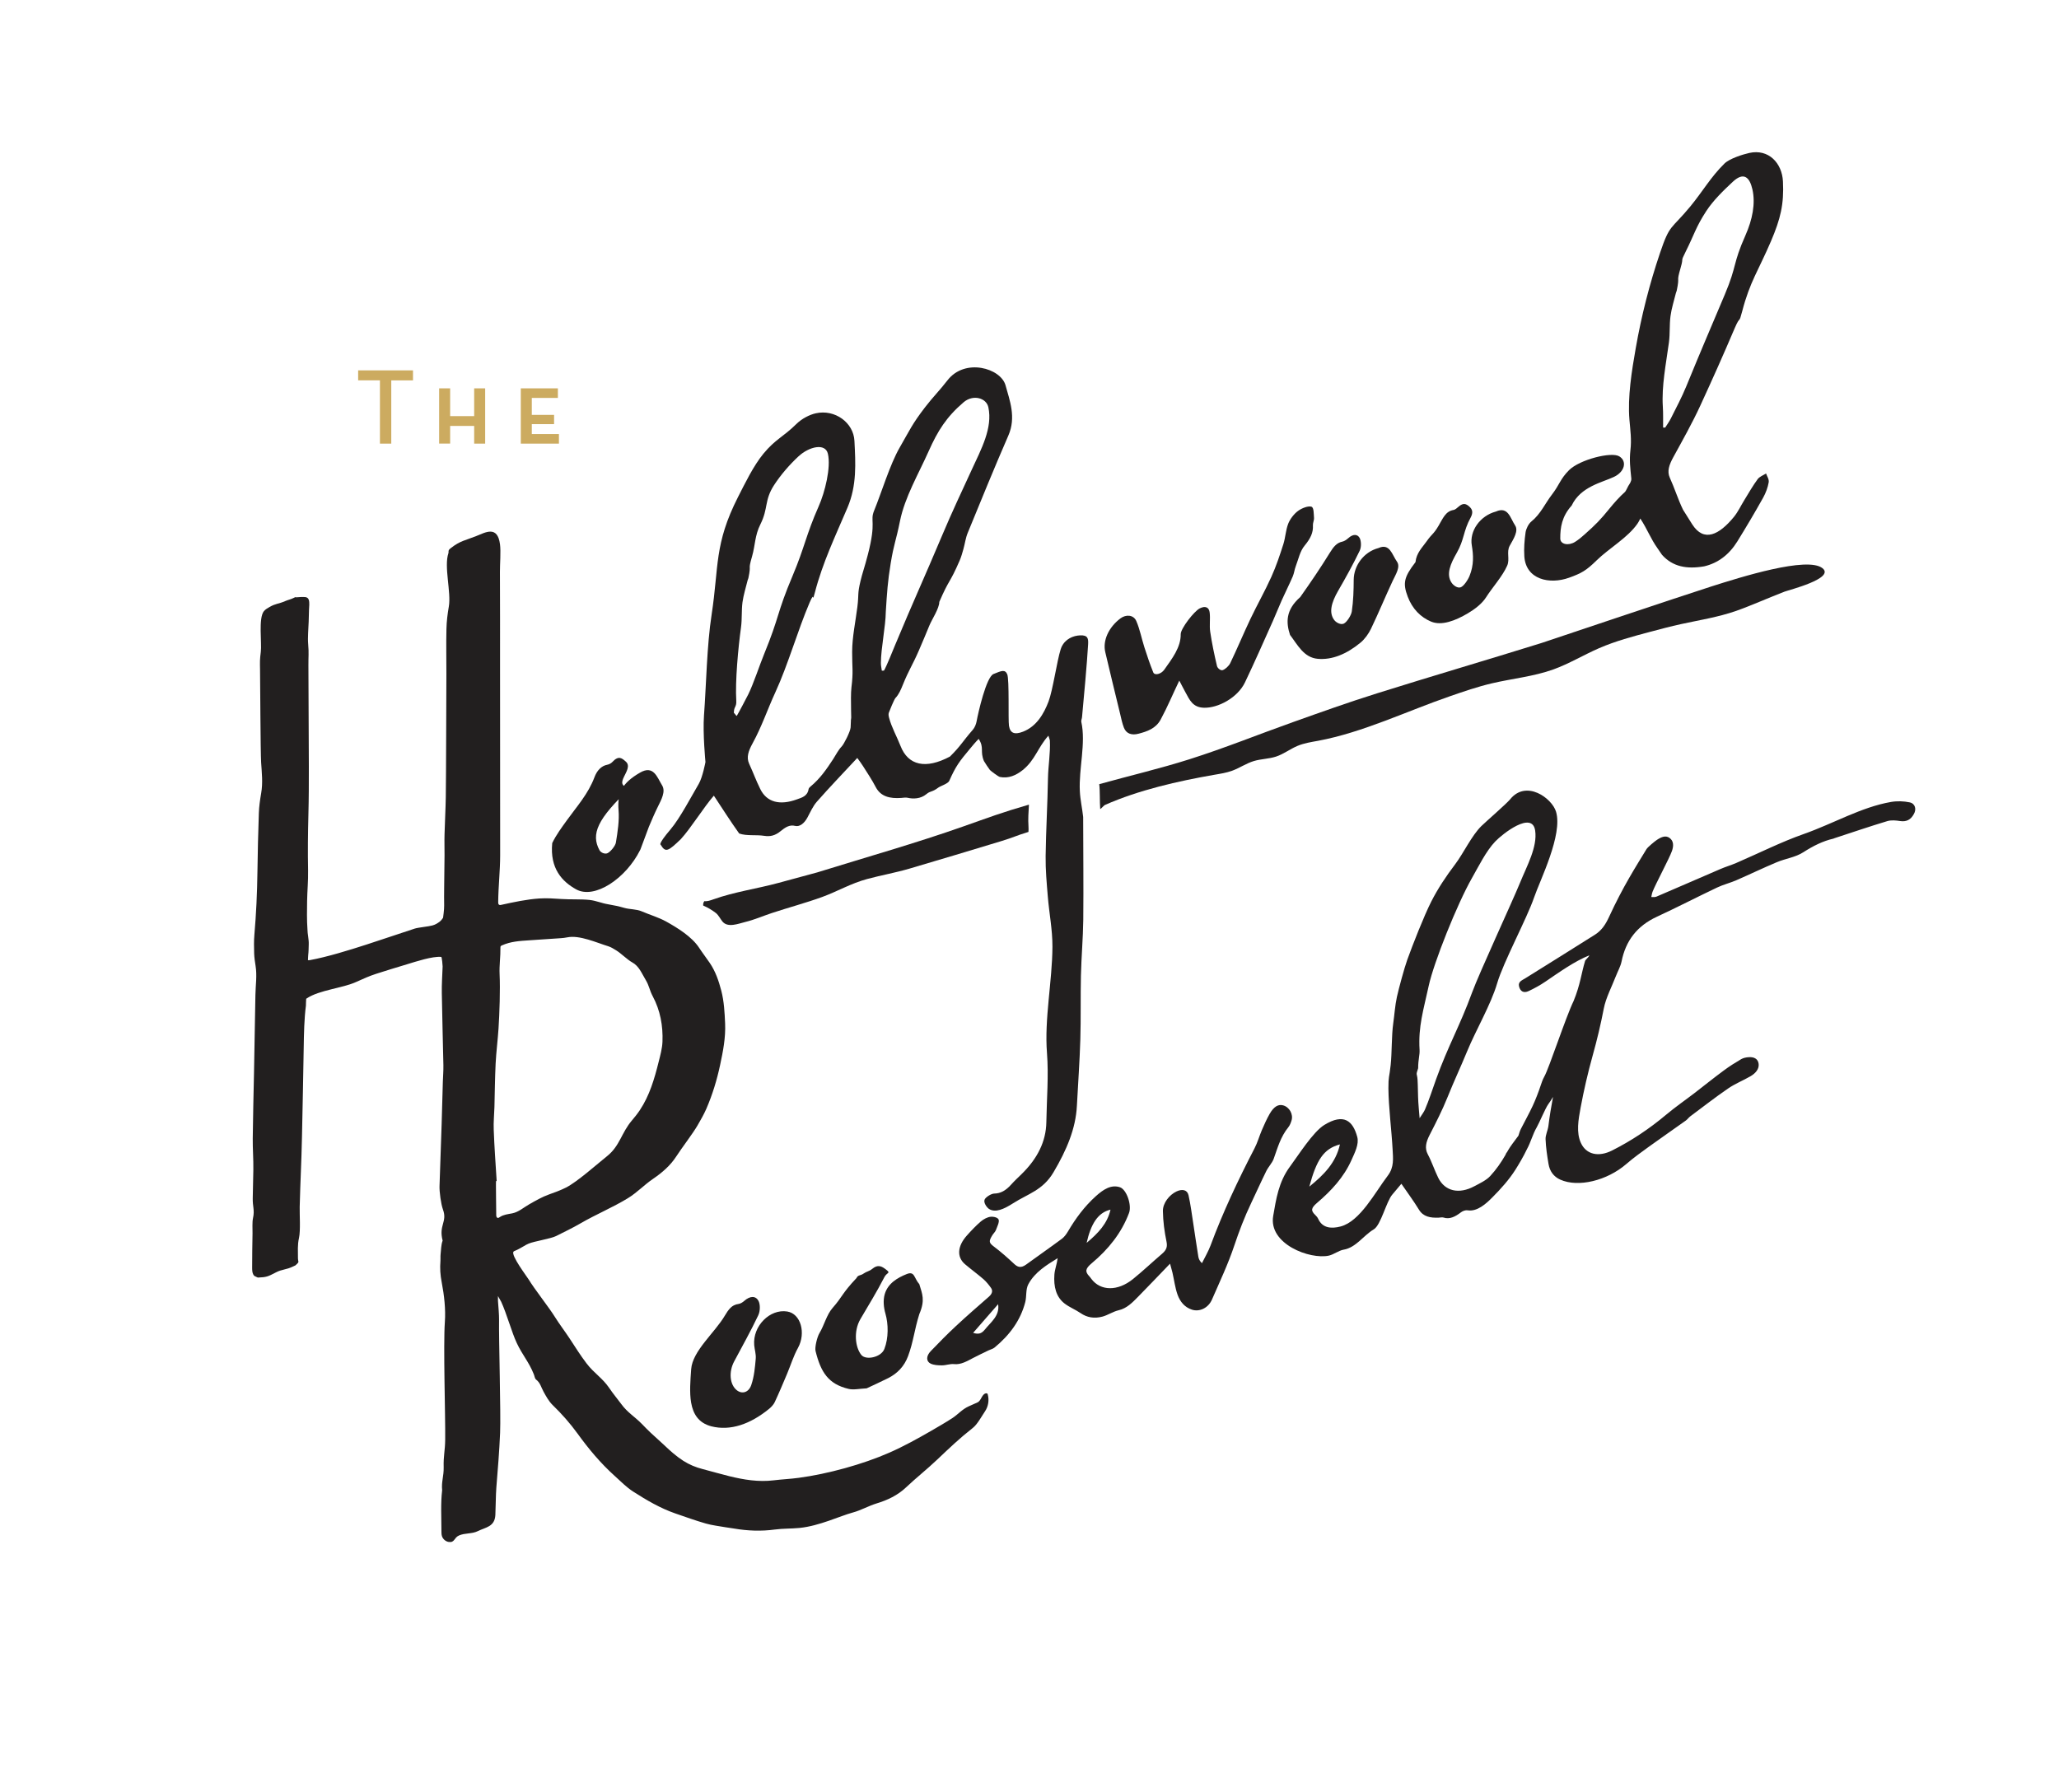 <?xml version="1.0" encoding="utf-8"?>
<!-- Generator: Adobe Illustrator 26.0.3, SVG Export Plug-In . SVG Version: 6.00 Build 0)  -->
<svg version="1.1" id="Layer_1" xmlns="http://www.w3.org/2000/svg" xmlns:xlink="http://www.w3.org/1999/xlink" x="0px" y="0px"
	 viewBox="0 0 378 329" style="enable-background:new 0 0 378 329;" xml:space="preserve">
<style type="text/css">
	.st0{fill:#CCAB60;}
	.st1{fill:#221F1F;}
</style>
<g>
	<path class="st0" d="M69.75,69.83h-4V68h10.07v1.84h-3.99v11.61h-2.08V69.83z"/>
	<path class="st0" d="M80.62,71.3h2.02v5.1h4.41v-5.1h2.02v10.15h-2.02V78.2h-4.41v3.24h-2.02V71.3z"/>
	<path class="st0" d="M95.62,71.3h6.8v1.76h-4.79v3.11h4.09v1.7h-4.09v1.82h4.98v1.76h-7V71.3z"/>
</g>
<g>
	<g>
		<path class="st1" d="M334.59,104.33c-2.77-2.24-15.06,1.64-20.37,3.33c-5.31,1.69-31.21,10.39-31.21,10.39
			c-10.01,3.12-20.23,6.11-30.22,9.25c-5.3,1.66-10.36,3.48-15.42,5.28c-6.39,2.27-12.41,4.73-19.07,6.84
			c-5.37,1.7-10.9,3-16.5,4.55c0.16,1.18,0.07,3.15,0.18,4.58c0.19-0.08,0.68-0.68,0.87-0.76c6.23-2.75,13.38-4.37,20.08-5.54
			c1.11-0.19,2.23-0.36,3.29-0.75c1.36-0.5,2.58-1.35,3.96-1.77c1.33-0.4,2.76-0.39,4.08-0.82c1.4-0.46,2.59-1.4,3.95-1.97
			c1.2-0.5,2.5-0.7,3.77-0.93c8.23-1.53,16.34-5.47,24.24-8.19c2.52-0.87,5.04-1.74,7.63-2.35c3.77-0.89,7.67-1.25,11.32-2.56
			c2.91-1.05,5.58-2.68,8.41-3.91c3-1.3,6.18-2.15,9.34-2.99c1.89-0.5,3.79-1.01,5.71-1.43c3.39-0.74,6.81-1.27,10.1-2.42
			c2.73-0.96,6.19-2.51,8.9-3.54C328.34,108.34,336.91,106.2,334.59,104.33z"/>
		<path class="st1" d="M188.81,151.65c-0.09-1.23,0.01-2.63,0.09-3.92c-5.06,1.46-7.35,2.35-12.1,4.02c-8.49,3-17.8,5.64-26.76,8.42
			c-2.37,0.64-4.75,1.29-7.12,1.93c-3.98,1.08-8.04,1.63-11.95,3.02c-0.54,0.19-1.1,0.4-1.66,0.33c-0.18,0.23-0.25,0.53-0.21,0.81
			c0.84,0.36,1.63,0.83,2.35,1.39c0.5,0.42,0.77,1.04,1.18,1.54c0.98,1.2,2.92,0.4,4.21,0.08c1.66-0.4,3.22-1.09,4.84-1.63
			c3.05-1.01,6.32-1.88,9.28-2.96c2.79-1.02,5.26-2.49,8.23-3.29c2.58-0.7,5.24-1.16,7.81-1.92c5.6-1.66,11.2-3.32,16.79-5.03
			c2.55-0.78,2.45-0.91,5.02-1.7C188.83,152.41,188.84,152.04,188.81,151.65z"/>
	</g>
</g>
<path class="st1" d="M123.12,152.25c1.69-1.99,3.86-6.12,5.16-8.33c0.72-1.24,1.23-4.01,1.23-4.01s-0.51-5.24-0.27-8.54
	c0.43-5.76,0.51-12.74,1.41-18.59c1.34-8.75,0.44-12.86,4.83-21.51c1.25-2.45,2.84-5.75,4.67-7.97c2.25-2.72,3.56-3,6.08-5.48
	c0.94-0.93,2.38-1.69,3.54-1.94c3.5-0.78,6.92,1.71,7.09,5.05c0.21,4.15,0.46,8.2-1.28,12.28c-2.26,5.29-4.57,10.14-5.97,15.53
	c-0.64,2.46,0.09-0.6-0.97,1.87c-2.19,5.11-3.96,11.42-6.3,16.5c-1.46,3.16-2.48,6.28-4.19,9.39c-0.75,1.37-1.16,2.54-0.62,3.72
	c0.87,1.9,1.13,2.77,2.04,4.64c1.2,2.45,3.61,3.05,6.74,1.9c0.92-0.33,1.93-0.58,2.14-1.9c0.02-0.15,0.23-0.36,0.39-0.49
	c1.69-1.39,2.93-3.18,4.11-4.99c0.5-0.77,0.94-1.68,1.58-2.34c0.41-0.42,1.58-2.73,1.63-3.48c0.12-1.97,0-2.36,0.06-1.75
	c0.17,1.86-0.14-3.73,0.09-5.59c0.37-3.01,0.12-3.52,0.13-6.54c0-2.67,0.63-5.59,0.96-8.25c0.3-2.44-0.02-2.26,0.57-4.74
	c0.35-1.49,0.69-2.3,1.36-4.88c1.61-6.23,0.33-6.07,1.15-8.07c1.31-3.19,2.91-8.49,4.67-11.54c1.92-3.33,2.27-4.29,4.67-7.42
	c1.45-1.89,2.66-3.06,4.12-4.95c3.21-4.16,9.8-2.23,10.66,0.92c0.75,2.74,1.99,5.85,0.52,9.21c-2.59,5.94-5.01,11.91-7.46,17.87
	c-0.4,0.97-0.51,1.98-0.79,2.97c-0.2,0.7-0.39,1.41-0.69,2.11c-1.9,4.39-1.84,3.21-3.74,7.6c0,1.19-1.34,3.18-1.81,4.31
	c-0.64,1.54-1.27,3.08-1.94,4.61c-1.19,2.74-1.82,3.52-2.94,6.29c-0.35,0.87-0.72,1.77-1.37,2.45c-0.22,0.23-1.1,2.37-1.2,2.67
	c-0.11,0.3-0.04,0.63,0.04,0.94c0.46,1.76,1.43,3.45,2.1,5.17c1.39,3.58,4.61,4.34,9.08,1.95c2-1.97,2.33-2.79,4.18-4.9
	c0.37-0.42,0.62-1.06,0.71-1.57c0.27-1.49,1.77-8.15,3.1-8.68c1.45-0.59,2.11-0.9,2.52,0.04c0.41,0.95,0.15,8.38,0.32,9.46
	c0.22,1.37,1.03,1.69,2.59,1.08c2.46-0.96,3.81-3.25,4.68-5.55c0.78-2.06,1.55-7.46,2.21-9.53c0.04-0.14,0.09-0.29,0.15-0.42
	c0.69-1.54,2.18-2.13,3.43-2.18c1.42-0.06,1.53,0.56,1.47,1.65c-0.19,3.33-0.8,10.03-1.12,13.39c-0.03,0.28-0.18,0.6-0.13,0.83
	c0.87,3.96-0.48,8.58-0.27,12.73c0.08,1.62,0.44,3.15,0.61,4.74c0.01,6.28,0.08,12.55,0.02,18.86c-0.04,3.39-0.35,6.86-0.43,10.26
	c-0.09,3.93,0.01,7.8-0.11,11.74c-0.12,4.04-0.42,8.12-0.63,12.18c-0.21,4.15-1.86,8.1-4.32,12.24c-1.95,3.27-4.65,3.9-7.41,5.66
	c-1.66,1.06-3.26,1.8-4.43,1.01c-0.37-0.25-1.04-1.14-0.77-1.72c0.21-0.45,1.22-1.07,1.73-1.08c1.23-0.02,2.16-0.58,3.1-1.62
	c0.61-0.68,1.28-1.31,1.93-1.94c2.95-2.87,4.5-6.04,4.56-9.51c0.07-4.25,0.44-8.61,0.12-12.7c-0.5-6.33,0.97-13.13,1-19.56
	c0.01-3.16-0.6-6.13-0.85-9.21c-0.2-2.44-0.43-4.88-0.4-7.4c0.06-4.74,0.35-9.54,0.43-14.29c0.04-2.3,0.46-4.64,0.35-6.9
	c-0.01-0.21-0.1-0.38-0.27-0.94c-1.94,2.16-2.44,4.48-4.7,6.3c-1.25,1-2.64,1.6-4.21,1.28c-0.29-0.06-1.63-1.07-1.83-1.28
	c-0.12-0.13-1.03-1.49-1.1-1.65c-0.76-1.85,0.1-2.4-0.96-4.06c-0.58,0.58-1.11,1.22-1.64,1.86c-1.91,2.29-2.55,3.11-3.77,5.86
	c-0.23,0.51-1.61,0.93-1.98,1.21c-1.26,0.94-1.4,0.54-2.22,1.22c-1.05,0.87-2.42,0.9-3.44,0.66c-0.35-0.08-0.78,0-1.18,0.03
	c-2.08,0.15-3.76-0.25-4.67-1.99c-0.7-1.35-1.54-2.59-2.34-3.86c-0.33-0.52-0.7-1.01-1.05-1.49c-2.55,2.74-5.04,5.33-7.41,8.02
	c-0.75,0.85-1.22,1.96-1.77,2.97c-0.56,1.01-1.38,1.7-2.25,1.48c-0.98-0.26-1.81,0.28-2.61,0.94c-1.06,0.88-1.98,1.05-3.03,0.89
	c-1.49-0.24-3.22,0.06-4.61-0.43c-1.59-2.23-3.06-4.54-4.65-6.95c-1.82,2.08-4.24,6-6.06,7.98c-2.32,2.23-2.81,2.54-3.7,1.03
	C121.28,155.08,120.72,155.07,123.12,152.25z M161.89,123.14c0.13-0.01,0.27-0.01,0.4-0.02c0.51-0.9,1.6-3.63,1.98-4.55
	c3.58-8.59,5.15-11.87,8.77-20.45c1.66-3.95,3.51-7.87,5.32-11.8c1.79-3.88,3.9-7.74,3.09-11.54c-0.37-1.73-2.8-2.41-4.54-0.93
	c-3.18,2.72-4.77,5.29-6.4,8.94c-1.9,4.27-4.4,8.48-5.29,12.89c-0.73,3.63-1.11,4.13-1.7,7.73c-0.55,3.32-0.68,5.41-0.9,8.91
	c-0.03,2.7-0.89,6.69-0.9,9.39C161.71,122.2,161.83,122.66,161.89,123.14z M134.73,130.91c0.12,0,0.4,0.53,0.53,0.53
	c0.33-0.53,1.84-3.41,2.11-3.95c0.93-1.86,2.12-5.49,2.9-7.37c2.91-7.1,2.27-7.39,5.27-14.48c2.18-5.16,2.46-7.5,4.74-12.64
	c1.19-2.67,2.29-7.2,1.71-9.69c-0.47-2.03-3.46-1.32-5.4,0.48c-1.68,1.56-3.26,3.4-4.48,5.27c-1.83,2.82-1.03,4.25-2.51,7.2
	c-1.04,2.07-0.93,3.79-1.53,5.89c-0.82,2.83-0.09,1.18-0.68,4c-0.03,0.13-0.11,0.27-0.14,0.4c-0.33,1.34-0.76,2.71-0.94,4.02
	c-0.2,1.55-0.06,3.04-0.27,4.6c-0.52,3.77-1.09,9.91-0.87,13.51C135.23,129.87,134.71,129.7,134.73,130.91z"/>
<path class="st1" d="M216.5,124.96c-1.15,2.38-2.15,4.8-3.42,7.15c-0.9,1.67-2.52,2.19-4.02,2.59c-1.32,0.36-2.31-0.01-2.73-1.1
	c-0.33-0.83-0.5-1.76-0.72-2.65c-0.91-3.74-1.82-7.47-2.7-11.22c-0.5-2.12,0.62-4.56,2.78-6.19c1.01-0.76,2.41-0.69,2.92,0.49
	c0.65,1.5,0.97,3.22,1.48,4.81c0.5,1.56,1.02,3.11,1.63,4.61c0.25,0.62,1.44,0.32,2.01-0.48c1.47-2.08,3.06-4.12,3.03-6.54
	c-0.01-1.03,2.47-4.22,3.49-4.73c1.12-0.56,1.73-0.13,1.83,0.79c0.13,1.12-0.07,2.37,0.09,3.47c0.32,2.15,0.76,4.25,1.25,6.32
	c0.1,0.41,0.67,0.87,1.03,0.76c0.48-0.15,1.16-0.78,1.4-1.28c1.29-2.69,2.42-5.41,3.7-8.11c1.23-2.59,2.68-5.14,3.85-7.74
	c0.89-1.97,1.56-3.99,2.2-5.99c0.4-1.26,0.42-2.54,0.9-3.78c0.32-0.82,1.05-1.79,1.79-2.33c0.72-0.53,1.88-0.97,2.47-0.78
	c0.46,0.15,0.41,1.3,0.47,2.04c0.04,0.42-0.23,0.96-0.2,1.38c0.08,1.33-0.44,2.41-1.52,3.72c-0.86,1.03-1.14,2.51-1.63,3.79
	c-0.24,0.62-0.29,1.26-0.55,1.87c-0.64,1.48-1.38,2.95-2.04,4.42c-0.56,1.25-1.05,2.52-1.61,3.77c-1.69,3.76-3.34,7.54-5.13,11.28
	c-1.34,2.79-4.92,4.73-7.56,4.64c-2.05-0.07-2.61-1.47-3.36-2.83C217.23,126.39,216.88,125.67,216.5,124.96z"/>
<path class="st1" d="M253.07,100.62c2.08-0.94,2.48,1.22,3.38,2.48c0.7,0.98-0.2,2.32-0.79,3.58c-1.36,2.91-2.57,5.85-3.96,8.75
	c-0.44,0.92-1.16,1.92-1.91,2.54c-2.58,2.14-5.26,3.22-7.86,2.99c-2.57-0.22-3.7-2.55-5.1-4.39c-0.73-2.23-0.85-4.55,1.87-6.94
	c1.89-2.67,3.74-5.39,5.46-8.18c0.63-1.02,1.23-1.79,2.25-2c0.34-0.07,0.76-0.32,1.07-0.61c0.97-0.89,1.77-0.75,2.14-0.05
	c0.28,0.54,0.33,1.63,0,2.32c-1.2,2.48-2.54,4.92-3.94,7.33c-1.33,2.3-1.72,4.08-0.74,5.39c0.37,0.5,1.22,0.93,1.77,0.66
	c0.56-0.27,1.36-1.52,1.46-2.23c0.29-1.97,0.34-3.91,0.35-5.81C248.54,103.86,250.35,101.33,253.07,100.62z"/>
<path class="st1" d="M274.63,93.92c2.24-1.01,2.64,1.23,3.52,2.55c0.66,0.99-0.26,2.43-0.99,3.73c-0.64,1.15,0.07,2.47-0.47,3.67
	c-0.88,1.98-2.73,3.99-3.88,5.81c-0.76,1.2-2.15,2.22-3.33,2.92c-2.31,1.37-4.82,2.33-6.75,1.53c-1.92-0.8-3.45-2.35-4.29-4.57
	c-0.94-2.48-0.7-3.6,1.42-6.35c0.17-1.7,1.28-2.73,2.01-3.77c1.09-1.55,1.26-1.27,2.22-2.9c0.8-1.35,1.29-2.68,2.76-2.91
	c0.28-0.04,0.64-0.35,0.93-0.61c0.86-0.76,1.41-0.5,1.94-0.03c0.53,0.47,0.82,1.02,0.25,2.07c-1.36,2.49-1.13,4-2.54,6.46
	c-1.14,1.99-1.98,3.89-0.96,5.44c0.35,0.53,1.09,1.07,1.68,0.87c0.54-0.18,1.31-1.3,1.63-2.08c0.82-2.02,0.72-3.83,0.42-5.61
	C269.74,97.5,271.71,94.69,274.63,93.92z"/>
<path class="st1" d="M126.88,257.52c-0.32-1.86-0.14-4.05,0.01-6.15c0.24-3.33,4.34-6.7,6.16-9.79c0.67-1.12,1.28-2.02,2.51-2.17
	c0.33-0.04,0.74-0.27,1.03-0.53c1.13-1.02,2.17-0.97,2.66-0.03c0.33,0.63,0.33,1.86-0.05,2.65c-1.36,2.86-2.92,5.65-4.42,8.46
	c-1.02,1.91-0.82,4.24,0.48,5.28c0.96,0.77,2.2,0.44,2.67-0.98c0.53-1.56,0.67-3.2,0.81-4.78c0.08-0.87-0.21-1.67-0.28-2.52
	c-0.29-3.49,2.86-6.68,6.06-6.17c2.5,0.4,3.47,3.96,1.98,6.68c-0.83,1.5-1.33,3.15-1.99,4.73c-0.74,1.75-1.47,3.5-2.28,5.23
	c-0.21,0.45-0.63,0.9-1.03,1.23c-3.47,2.83-7.12,4.1-10.62,3.21C128.23,261.25,127.24,259.6,126.88,257.52z"/>
<path class="st1" d="M214.8,232.01c-2.11,2.19-3.96,4.14-5.85,6.06c-1.06,1.08-2.1,2.16-3.61,2.5c-0.97,0.22-1.94,0.88-2.91,1.15
	c-1.55,0.42-2.89,0.17-4.05-0.63c-0.93-0.64-2.02-1.06-2.91-1.74c-1.59-1.2-2.06-3.13-1.9-5.34c0.07-0.95,0.47-1.96,0.6-3.01
	c-2.08,1.29-4.18,2.57-5.37,4.76c-0.53,0.97-0.3,2.2-0.58,3.31c-0.86,3.34-2.87,6.07-5.65,8.35c-0.31,0.25-0.72,0.33-1.09,0.51
	c-0.94,0.46-1.89,0.9-2.82,1.39c-1.16,0.61-2.27,1.27-3.52,1.13c-0.69-0.08-1.5,0.24-2.22,0.23c-0.71,0-1.46-0.04-2.05-0.31
	c-0.87-0.41-0.86-1.4-0.02-2.28c1.51-1.58,3.05-3.14,4.64-4.62c1.98-1.85,4.03-3.62,6.06-5.4c0.65-0.57,0.73-1.13,0.37-1.63
	c-0.41-0.57-0.85-1.12-1.37-1.58c-1.1-0.95-2.28-1.81-3.39-2.75c-1.53-1.31-1.41-3.28,0.31-5.23c0.82-0.92,1.68-1.83,2.6-2.62
	c0.51-0.43,1.21-0.8,1.79-0.86c0.55-0.06,1.35,0.14,1.48,0.54c0.15,0.46-0.27,1.26-0.51,1.91c-0.11,0.29-0.39,0.55-0.58,0.83
	c-0.8,1.25-0.69,1.5,0.24,2.21c1.29,0.97,2.49,2.04,3.67,3.14c0.62,0.58,1.21,0.87,2.2,0.16c2.2-1.6,4.42-3.14,6.6-4.76
	c0.44-0.33,0.82-0.86,1.11-1.35c1.4-2.38,3.02-4.58,5.11-6.46c1.4-1.26,2.82-2.17,4.42-1.64c1.22,0.4,2.22,3.29,1.67,4.73
	c-1.38,3.67-3.79,6.67-6.84,9.22c-1.16,0.97-1.29,1.52-0.44,2.41c0.14,0.14,0.25,0.31,0.37,0.47c1.68,2.23,4.81,2.3,7.62,0.04
	c1.83-1.48,3.56-3.12,5.36-4.66c0.83-0.71,1-1.3,0.81-2.24c-0.37-1.8-0.63-3.68-0.66-5.6c-0.02-1.48,1.19-2.98,2.5-3.6
	c1.05-0.49,1.97-0.31,2.2,0.68c0.38,1.66,0.59,3.39,0.86,5.1c0.32,2.07,0.61,4.15,0.95,6.22c0.07,0.41,0.25,0.78,0.66,1.17
	c0.53-1.08,1.17-2.15,1.58-3.25c2.25-6.07,5.04-11.99,8.08-17.85c0.55-1.06,0.86-2.21,1.33-3.31c0.44-1.02,0.89-2.04,1.45-3.02
	c0.77-1.33,1.57-1.78,2.45-1.55c1.16,0.31,1.92,1.64,1.55,2.8c-0.13,0.42-0.3,0.88-0.58,1.22c-1.45,1.79-1.97,3.81-2.69,5.8
	c-0.28,0.77-0.97,1.46-1.35,2.23c-0.97,1.96-1.85,3.94-2.79,5.91c-1.23,2.57-2.21,5.16-3.1,7.81c-1.11,3.33-2.66,6.61-4.09,9.89
	c-0.68,1.56-2.29,2.31-3.69,1.85c-1.34-0.44-2.17-1.47-2.63-2.75c-0.45-1.26-0.62-2.69-0.93-4.03
	C215.14,233.21,215,232.77,214.8,232.01z M199.49,228.19c2.12-1.78,3.81-3.54,4.38-6.1C201.52,222.64,200.26,224.78,199.49,228.19z
	 M183.24,239.45c-1.62,1.86-3.08,3.54-4.59,5.26c0.94,0.3,1.52,0.19,2.17-0.62C181.88,242.75,183.57,241.59,183.24,239.45z"/>
<path class="st1" d="M159.1,254.9c-1.31,0.06-2.41,0.32-3.31,0.1c-3.73-0.88-5.11-3.07-6.07-6.96c-0.16-0.67,0.28-2.56,0.73-3.3
	c0.84-1.38,1.31-3.36,2.38-4.58c1.89-2.15,1.67-2.6,4.4-5.5c0.32-0.65,0.68-0.38,1.35-0.86c0.46-0.33,1.04-0.42,1.47-0.78
	c1.22-1.02,1.93-0.45,2.7,0.14c0.81,0.62,0.05,0.46-0.39,1.32c-1.49,2.88-2.76,4.89-4.4,7.7c-1.31,2.24-0.95,5.24,0.18,6.6
	c0.84,1,3.61,0.43,4.21-1.1c0.79-2.01,0.75-4.59,0.2-6.5c-0.31-1.07-0.47-2.43-0.12-3.6c0.59-1.99,2.39-3.01,4.02-3.66
	c1.5-0.6,1.31,0.71,2.32,1.85c0.55,1.83,1.1,2.93,0,5.5c-0.92,2.93-1.08,5.08-2.07,7.73c-0.71,1.89-1.96,3.15-3.6,4
	C161.7,253.71,160.28,254.34,159.1,254.9z"/>
<path class="st1" d="M117.58,155.94c-0.03,0.05-0.05,0.11-0.08,0.16c-2.59,5.18-8.34,9.07-11.74,7.18c-2.51-1.4-4.84-3.78-4.38-8.49
	c0.73-1.52,1.75-2.88,2.73-4.24c1.81-2.51,3.88-4.8,5.02-7.84c0.45-1.21,1.24-2.09,2.34-2.3c0.31-0.06,0.7-0.24,0.95-0.51
	c1.17-1.27,1.78-0.68,2.48-0.06c1.65,1.47-2.86,4.36,0.82,4.81c-6.09,5.71-7.26,8.5-5.66,11.45c0.25,0.46,1.02,0.78,1.5,0.53
	c0.56-0.29,1.41-1.33,1.51-1.94c0.33-2,0.64-4.08,0.49-5.9c-0.26-3.25,0.66-5.03,3.93-6.93c2.5-1.45,3.14,0.84,4.06,2.33
	c0.69,1.13-0.11,2.58-0.81,3.99c-0.59,1.19-1.1,2.41-1.62,3.63L117.58,155.94z"/>
<g>
	<g>
		<path class="st1" d="M91.42,237.96l0,0.89c0.09,1.2,0.21,2.53,0.2,3.4c-0.06,3.63,0.34,17.2,0.19,20.83
			c-0.14,3.35-0.42,6.7-0.69,10.05c-0.11,1.32-0.11,3.7-0.18,5.03c-0.12,2.17-1.78,2.24-3.21,2.95c-1.09,0.55-2.37,0.31-3.48,0.81
			c-0.91,0.41-0.76,1.32-1.83,1.19c-0.58-0.07-1.1-0.51-1.28-1.06c-0.1-0.31-0.1-0.63-0.1-0.96c0-2.43-0.16-5.08,0.13-7.48
			c-0.16-1.56,0.32-2.62,0.28-4.2c-0.06-2.18,0.26-2.98,0.28-5.15c0.05-4.3-0.37-17.27-0.06-21.56c0.17-2.29-0.13-4.95-0.57-7.21
			c-0.28-1.45-0.35-2.59-0.24-4.04c0.03-0.36-0.02-0.73,0.02-1.09c0.1-0.87,0.08-1.78,0.38-2.58c-0.75-2.87,0.9-3.42,0.06-5.71
			c-0.37-1.02-0.67-3.26-0.63-4.33c0.13-3.81,0.27-7.63,0.39-11.44c0.08-2.57,0.14-5.15,0.22-7.72c0.03-1,0.12-2,0.1-3
			c-0.08-3.78-0.23-9.45-0.29-13.24c-0.03-1.63,0.09-3.27,0.15-4.9c0.01-0.18-0.14-1.74-0.25-1.75c-1.61-0.16-4.73,0.88-6.25,1.34
			c-1.9,0.57-3.81,1.15-5.7,1.76c-1.24,0.4-2.43,0.93-3.61,1.47c-2.55,1.18-6.77,1.48-9.12,3.03c-0.04,0.03-0.09,0.06-0.12,0.1
			c-0.03,0.05-0.04,1.21-0.05,1.27c-0.3,2.21-0.37,5.21-0.4,7.45c-0.08,5.51-0.21,11.02-0.32,16.53c-0.1,4.85-0.3,8.1-0.42,12.94
			c-0.03,1.36,0.17,4.39-0.13,5.71c-0.3,1.32-0.18,2.42-0.19,3.77c0,0.56,0.26,0.56-0.14,0.96c-0.41,0.4-0.2,0.24-0.72,0.49
			c-1.35,0.66-2.03,0.49-3.22,1.12c-1.4,0.73-1.68,0.87-3.26,0.93c-0.09,0-0.46-0.21-0.54-0.24c-0.13-0.04-0.23-0.16-0.3-0.28
			c-0.23-0.4-0.23-0.89-0.23-1.36c0.01-1.75,0.01-1.34,0.02-3.09c0.01-0.88,0.04-2.29,0.05-3.16c0.01-0.78-0.08-2.03,0.09-2.79
			c0.33-1.5-0.09-2.11-0.05-3.65c0.05-1.75,0.08-3.5,0.11-5.24c0.03-1.91-0.13-3.82-0.11-5.72c0.04-4,0.15-7.99,0.23-11.99
			c0.09-4.79,0.17-9.57,0.26-14.36c0.03-1.78,0.32-3.56,0.03-5.35c-0.12-0.75-0.23-1.5-0.26-2.26c-0.03-1.15-0.06-2.3,0.04-3.44
			c0.33-3.83,0.51-7.67,0.56-11.52c0.05-3.6,0.13-7.2,0.26-10.8c0.04-1.24,0.22-2.48,0.43-3.7c0.33-1.88,0.11-3.74-0.01-5.61
			c-0.12-1.96-0.17-15.09-0.2-17.06c-0.02-1.45-0.05-1.82,0.14-3.25c0.21-1.57-0.47-6.23,0.57-7.48c0.27-0.33,0.65-0.54,1.01-0.75
			c1.19-0.69,1.62-0.54,2.88-1.09c0.52-0.23,1.07-0.33,1.57-0.59c0.57-0.29,0.14-0.03,0.78-0.13c0.24-0.04,0.8-0.04,1.04-0.04
			c0.23,0,0.46,0.01,0.66,0.13c0.14,0.08,0.24,0.22,0.29,0.37c0.18,0.49,0.07,1.32,0.05,1.85c-0.01,0.72-0.04,1.44-0.06,2.16
			c-0.04,1.38-0.21,2.83-0.09,4.21c0.14,1.62,0.03,2.17,0.04,3.8c0.02,2.48,0.08,16.13,0.08,18.62c0,2.91,0,5.82-0.08,8.72
			c-0.09,3.45-0.13,6.9-0.06,10.35c0.04,1.87-0.15,3.75-0.18,5.63c-0.03,1.48-0.05,3.62,0.06,5.09c0,0.95,0.28,1.91,0.24,2.87
			c-0.03,0.75-0.01,1.2-0.1,1.96c-0.03,0.23-0.04,0.92-0.04,0.92s0.2,0.02,0.3,0c3.25-0.59,7.25-1.84,10.39-2.85
			c2.97-0.96,5.91-1.97,8.88-2.94c0.72-0.23,2.56-0.38,3.29-0.59c0.53-0.15,0.87-0.36,1.32-0.69c0.31-0.23,0.62-0.72,0.62-0.72
			s0.22-1.51,0.2-2.24c-0.02-1.06-0.01-2.12,0-3.18c0.02-2.02,0.05-4.04,0.07-6.07c0.01-1.27-0.04-2.54,0-3.82
			c0.06-2.27,0.19-4.54,0.23-6.81c0.06-3.82,0.09-18.8,0.11-22.62c0.01-2.76-0.06-5.51,0.01-8.27c0.03-1.38,0.2-2.78,0.44-4.14
			c0.45-2.6-0.92-7.33-0.08-9.78c0.06-0.17-0.01-0.36,0.06-0.52c0.07-0.17,0.22-0.29,0.36-0.4c1.76-1.39,2.74-1.44,4.72-2.24
			c1.71-0.69,3.87-1.95,4.33,1.51c0.18,1.34-0.02,3.69-0.01,5.05c0.04,4.94,0.01,12.87,0.02,17.8c0.01,7.69,0.03,26.55,0.02,34.24
			c0,2.91-0.34,5.76-0.36,8.64c0,0.17,0.01,0.37,0.16,0.46c0.08,0.05,0.18,0.07,0.27,0.05c2.51-0.55,4.79-1.04,7.14-1.2
			c1.35-0.09,2.72,0.01,4.07,0.1c1.57,0.11,3.57,0,5.13,0.17c1.29,0.15,2.15,0.59,3.43,0.8c0.98,0.17,1.97,0.37,2.92,0.65
			c1.07,0.31,2.25,0.21,3.27,0.66c1.41,0.61,3.05,1.09,4.4,1.83c2.09,1.16,4.75,2.8,6.08,4.82c0.63,0.96,1.33,1.87,1.98,2.82
			c1.05,1.55,1.64,3.29,2.11,5.09c0.51,1.98,0.61,3.99,0.7,6.02c0.11,2.61-0.38,5.1-0.92,7.62c-0.59,2.77-1.41,5.45-2.53,8.04
			c-0.46,1.05-1.04,2.05-1.61,3.04c-0.86,1.49-2.95,4.21-3.88,5.66c-1.1,1.71-2.62,3.02-4.28,4.15c-1.65,1.12-2.95,2.54-4.66,3.58
			c-2.74,1.67-5.88,2.98-8.65,4.59c-1.46,0.85-2.99,1.58-4.5,2.34c-0.97,0.49-4.04,0.96-5.04,1.39c-0.44,0.19-0.5,0.24-0.91,0.48
			c-0.39,0.23-1.1,0.64-1.56,0.82c-0.11,0.05-0.24,0.09-0.31,0.18c-0.5,0.68,2.47,4.57,2.81,5.14c0.97,1.62,3.75,5.16,4.74,6.76
			c0.8,1.29,1.92,2.77,2.75,4.03c1.1,1.67,1.91,3,3.11,4.58c1.42,1.86,2.91,2.65,4.21,4.58c0.67,1,1.49,1.96,2.2,2.93
			c1.13,1.54,2.45,2.27,3.78,3.64c0.53,0.54,1.05,1.09,1.6,1.6c0.82,0.77,1.67,1.5,2.48,2.27c1.1,1.05,2.22,2.05,3.5,2.87
			c1.11,0.71,2.3,1.2,3.57,1.52c1.61,0.42,3.21,0.89,4.83,1.29c2.69,0.66,5.39,1.11,8.18,0.77c1.53-0.19,3.08-0.25,4.61-0.46
			c5.31-0.71,11.75-2.47,16.65-4.63c2.64-1.16,5.18-2.57,7.68-4.01c1.29-0.75,2.58-1.49,3.83-2.3c1.1-0.71,1.81-1.64,3.07-2.2
			c0.53-0.24,1.06-0.48,1.59-0.71c0.7-0.32,0.78-1.54,1.54-1.66c0.08-0.01,0.17-0.02,0.24,0.03c0.06,0.04,0.08,0.11,0.1,0.18
			c0.29,1.05,0.09,2.22-0.52,3.11c-0.59,0.87-1.4,2.39-2.23,3.03c-2.47,1.94-4.27,3.67-6.54,5.82c-1.85,1.76-3.86,3.34-5.71,5.09
			c-1.54,1.46-3.41,2.35-5.44,2.96c-1.41,0.43-2.88,1.27-4.31,1.65c-2.38,0.64-6.14,2.47-9.8,2.84c-1.53,0.15-3.03,0.09-4.52,0.29
			c-2.52,0.34-5.01,0.25-7.51-0.18c-0.51-0.09-1.02-0.14-1.53-0.23c-1.22-0.22-2.47-0.35-3.65-0.69c-1.89-0.54-3.74-1.21-5.6-1.85
			c-2.77-0.96-5.28-2.44-7.73-4.01c-1.24-0.79-2.29-1.88-3.39-2.87c-2.58-2.32-4.79-4.96-6.82-7.77c-1.37-1.89-2.91-3.63-4.59-5.26
			c-0.7-0.68-1.19-1.59-1.67-2.46c-0.42-0.76-0.6-1.64-1.36-2.21c-0.25-0.19-0.28-0.65-0.42-0.98c-0.94-2.33-2.06-3.46-3.13-5.73
			c-0.93-1.98-1.84-5.37-2.86-7.58L91.42,237.96z M91.18,216.83c-0.04,0-0.08,0-0.11,0.01c-0.06,0,0.04,5.79,0.03,6.19
			c-0.01,0.23,0.04,0.52,0.26,0.57c0.15,0.04,0.29-0.07,0.42-0.16c0.66-0.44,1.48-0.52,2.26-0.67c1.18-0.24,2.08-1.07,3.1-1.65
			c1.18-0.67,2.36-1.36,3.65-1.82c1.05-0.37,2.11-0.76,3.11-1.26c2.09-1.06,5.75-4.34,7.57-5.79c2.34-1.88,2.6-4.27,4.55-6.55
			c0.51-0.6,1-1.21,1.44-1.87c1.79-2.69,2.68-5.75,3.45-8.84c0.31-1.23,0.66-2.48,0.71-3.74c0.11-2.91-0.4-5.74-1.79-8.34
			c-0.61-1.15-0.63-1.9-1.3-3.01c-0.74-1.23-1.22-2.53-2.47-3.21c-0.9-0.49-2.05-1.67-2.93-2.2c-0.46-0.28-0.93-0.59-1.44-0.75
			c-2.16-0.66-5.3-2.11-7.57-1.64c-0.38,0.08-0.78,0.12-1.17,0.15c-1.93,0.14-3.87,0.26-5.8,0.39c-1.76,0.12-3.38,0.2-5.02,0.94
			c-0.09,0.04-0.19,0.09-0.23,0.18c-0.03,0.07-0.03,0.14-0.03,0.22c0.03,1.64-0.23,3.27-0.15,4.92c0.13,2.76-0.02,7.2-0.2,9.94
			c-0.14,2.14-0.42,4.28-0.53,6.42c-0.13,2.66-0.15,5.32-0.22,7.98c-0.04,1.39-0.19,2.78-0.13,4.17
			C90.75,210.56,90.99,213.69,91.18,216.83z"/>
	</g>
</g>
<path class="st1" d="M322.68,87.97c-0.9,1.23-1.65,2.54-2.44,3.83c-0.64,1.03-1.15,2.15-1.91,3.09c-2.71,3.31-5.52,4.74-7.67,1.37
	l-1.68-2.67c-0.92-1.88-1.55-3.96-2.43-5.88c-0.54-1.19-0.12-2.37,0.63-3.75c1.72-3.14,3.49-6.28,4.96-9.47
	c2.36-5.13,4.13-9.09,6.33-14.25c1.07-2.49,0.72-0.61,1.37-3.09c1.41-5.44,3-7.52,5.28-12.86c1.76-4.12,2.41-6.81,2.2-10.99
	c-0.17-3.37-2.64-6-6.17-5.22c-1.17,0.26-3.62,1.02-4.57,1.95c-2.54,2.5-4.01,5.14-6.27,7.88c-3.58,4.33-3.74,3.14-5.55,8.51
	c-1.93,5.7-3.42,11.55-4.46,17.48c-0.73,4.15-1.52,8.97-1.16,13.2c0.16,1.9,0.41,3.57,0.18,5.54c-0.22,1.88-0.03,3.29,0.16,5.19
	c0.05,0.52-0.27,0.94-0.55,1.39c-0.12,0.19-0.44,0.94-0.6,1.09c-0.99,0.88-1.96,1.97-2.8,3c-1.76,2.17-2.54,2.96-4.62,4.81
	c-0.56,0.5-1.15,1-1.77,1.38c-1.21,0.75-2.69,0.44-2.7-0.62c-0.01-2.02,0.28-4.05,2.09-6.06c1.65-3.5,5.62-4.24,7.76-5.26
	c1.99-0.94,2.45-2.87,0.99-3.77c-1.44-0.9-7.28,0.59-9.23,2.53c-1.63,1.63-1.72,2.64-3.13,4.47c-1.27,1.64-2.06,3.56-3.8,4.97
	c-0.52,0.42-0.96,1.35-1.05,1.98c-0.21,1.48-0.32,2.97-0.23,4.38c0.26,4.28,4.62,5.24,8.21,3.95c2.31-0.83,3.16-1.32,5.09-3.21
	c2.17-2.13,5.69-4.14,7.46-6.7c0.21-0.3,0.38-0.62,0.53-0.96c1.35,2.06,1.85,3.63,3.22,5.55l0.77,1.12
	c1.96,2.18,4.52,2.66,7.74,2.11c2.56-0.6,4.6-2.17,6.09-4.58c1.64-2.65,3.22-5.32,4.73-8.02c0.5-0.89,0.86-1.9,1.02-2.81
	c0.1-0.59-0.3-1.1-0.48-1.64C323.71,87.26,323.02,87.51,322.68,87.97z M305.32,78.5c-0.01-1.28,0.03-2.59-0.05-3.85
	c-0.24-3.79,0.58-7.81,1.12-11.78c0.22-1.64,0.07-3.21,0.29-4.84c0.18-1.38,0.64-2.82,0.99-4.23c0.03-0.14,0.12-0.29,0.15-0.43
	c0.62-2.98-0.14-1.23,0.72-4.21c0.64-2.21-0.14-0.82,0.95-3.01c1.56-3.11,1.82-4.42,3.75-7.39c1.28-1.96,3.12-3.75,4.88-5.39
	c2.04-1.9,3.1-0.77,3.59,1.37c0.61,2.62-0.01,5.63-1.26,8.44c-2.41,5.42-1.51,5.46-3.8,10.89c-3.15,7.47-4,9.37-7.07,16.85
	c-0.81,1.99-1.86,3.95-2.84,5.91c-0.28,0.57-0.69,1.11-1.03,1.67C305.58,78.5,305.45,78.5,305.32,78.5z"/>
<path class="st1" d="M350.57,147.31c-1.06-0.22-2.26-0.27-3.42-0.07c-5.43,0.94-10.63,3.99-15.97,5.87
	c-4.19,1.47-8.32,3.56-12.48,5.35c-0.96,0.41-1.94,0.69-2.9,1.11c-3.91,1.68-7.81,3.39-11.72,5.06c-0.29,0.12-0.62,0.05-0.93,0.06
	c0.08-0.33,0.11-0.66,0.24-0.98c0.53-1.37,3.06-6.08,3.55-7.46c0.34-0.96,0.32-1.85-0.43-2.4c-0.71-0.53-1.52-0.18-2.31,0.34
	c-0.41,0.27-1.69,1.32-1.93,1.71c-1.98,3.27-4.25,6.75-6.91,12.52c-0.61,1.32-1.34,2.42-2.54,3.18c-4.26,2.69-8.54,5.36-12.81,8.02
	c-0.59,0.37-1.35,0.62-1.14,1.48c0.21,0.86,0.79,1.32,1.79,0.85c1.05-0.5,2.1-1.07,3.09-1.75c2.4-1.63,5.29-3.71,8.02-4.8
	c-0.08,0.32-0.7,0.8-0.77,1.02c-0.7,2.3-0.87,4.33-2.11,7.36c-1.49,3.08-4.47,12.26-5.38,13.88c-0.29,0.52-0.5,1.11-0.68,1.67
	c-0.34,1.06-0.98,2.7-1.45,3.7c-0.67,1.43-1.44,2.81-2.16,4.22c-0.19,0.36-0.32,0.81-0.46,1.26c-0.74,0.98-1.62,2.16-1.88,2.65
	c-0.06,0.11-0.12,0.22-0.19,0.33c-0.14,0.16-0.25,0.34-0.31,0.55c-0.8,1.38-1.68,2.67-2.8,3.88c-0.73,0.8-2.01,1.39-2.89,1.86
	c-2.87,1.55-5.44,0.91-6.65-1.53c-0.69-1.4-1.19-2.95-1.92-4.32c-0.61-1.14-0.33-2.26,0.35-3.58c1.16-2.26,2.32-4.54,3.25-6.85
	c1.27-3.16,2.33-5.35,3.63-8.5c1.57-3.82,4.36-8.57,5.5-12.46c1.12-3.85,5.47-11.92,6.78-15.76c1.09-3.18,5.31-11.54,4.03-15.76
	c-0.76-2.5-5.49-5.92-8.43-2.26c-0.62,0.77-4.51,4.15-5.27,4.9c-1.78,1.74-3.31,5.03-4.81,7.01c-1.68,2.22-3.17,4.45-4.4,6.87
	c-1.34,2.65-3.41,7.93-4.4,10.68c-0.56,1.56-1.55,5.24-1.9,6.81c-0.35,1.61-0.44,3.21-0.67,4.82c-0.33,2.3-0.23,5.45-0.48,7.73
	c-0.25,2.33-0.42,1.97-0.41,4.24c0.03,3.48,0.59,7.77,0.77,11.21c0.08,1.61,0.32,3.25-0.9,4.84c-2.34,3.07-5.06,8.37-8.65,9.31
	c-1.76,0.46-3.34,0.27-4.1-1.38c-0.13-0.28-0.32-0.52-0.54-0.72c-0.86-0.82-0.78-1.29,0.34-2.25c2.6-2.22,4.88-4.67,6.29-7.82
	c0.6-1.35,1.43-2.93,1.07-4.27c-0.8-2.96-2.47-4.4-6.05-2.2c-2.07,1.27-4.82,5.65-6.28,7.61c-2.12,2.85-2.57,6.03-3.1,9.08
	c-0.9,5.17,6.74,8.06,10.22,7.3c0.89-0.2,1.82-0.94,2.7-1.09c2.28-0.38,3.63-2.6,5.54-3.73c1.32-0.78,2.3-5.14,3.43-6.42
	c0.52-0.6,1.02-1.21,1.64-1.95c1.13,1.66,2.25,3.15,3.23,4.76c0.79,1.3,2.1,1.52,3.62,1.46c0.29-0.01,0.63-0.1,0.88-0.02
	c1.12,0.37,2.14-0.14,3.21-0.96c0.33-0.26,0.87-0.43,1.21-0.37c1.77,0.3,3.44-1.24,4.57-2.39c1.55-1.56,3.04-3.21,4.22-5.07
	c0.62-0.99,1.45-2.37,2.12-3.78c0.7-1.27,1.05-2.74,1.79-4c0.46-0.78,1.59-3.53,2.13-4.26c0.31-0.41,0.59-0.86,0.86-1.32
	c-0.34,1.78-0.63,3.56-0.85,5.34c-0.1,0.8-0.55,1.67-0.52,2.41c0.06,1.55,0.29,3.06,0.54,4.55c0.23,1.37,0.95,2.34,2.16,2.89
	c3.29,1.48,8.58,0.2,12.14-2.88c1.34-1.16,2.77-2.18,4.19-3.21c2.23-1.61,4.49-3.16,6.72-4.76c0.3-0.21,0.53-0.56,0.83-0.78
	c2.31-1.72,4.59-3.5,6.94-5.11c1.3-0.89,2.74-1.45,4.1-2.24c0.87-0.5,1.61-1.29,1.5-2.25c-0.1-0.97-0.88-1.33-1.85-1.25
	c-0.44,0.03-0.93,0.12-1.34,0.35c-1.09,0.64-2.18,1.32-3.21,2.09c-1.82,1.34-3.59,2.77-5.38,4.15c-1.72,1.32-3.51,2.55-5.18,3.95
	c-3.13,2.63-6.43,4.82-9.95,6.59c-2.48,1.25-4.73,0.75-5.71-1.36c-0.9-1.93-0.48-4.28-0.06-6.54c0.59-3.16,1.32-6.34,2.2-9.5
	c0.81-2.89,1.49-5.76,2.05-8.66c0.38-1.96,1.44-3.95,2.21-5.93c0.35-0.9,0.87-1.81,1.05-2.7c0.76-3.81,2.82-6.53,6.49-8.23
	c3.69-1.71,7.35-3.6,11.03-5.35c1.15-0.55,2.37-0.84,3.53-1.34c2.49-1.08,4.96-2.28,7.45-3.32c1.62-0.68,3.39-0.88,4.87-1.83
	c1.82-1.17,3.6-2.06,5.53-2.5c0.07-0.02,0.15-0.06,0.22-0.09c3.21-1.05,6.43-2.15,9.65-3.12c0.78-0.23,1.61-0.13,2.36-0.02
	c1.12,0.17,1.94-0.19,2.53-1.28C351.87,148.58,351.61,147.52,350.57,147.31z M245.99,210.11c-0.74,3.37-2.97,5.62-5.62,7.75
	C241.69,213,242.96,210.92,245.99,210.11z M260.62,205.3c-0.1-1.22-0.19-2.08-0.24-2.95c-0.07-1.1-0.07-3.02-0.14-4.12
	c-0.08-1.2-0.37-0.73,0.11-2.1c0-1.66,0.32-2.43,0.26-3.4c-0.26-4.29,0.72-7.29,1.68-11.73c0.93-4.28,5.22-15.03,7.95-19.81
	c1.17-2.05,2.57-4.92,4.26-6.69c1.35-1.42,6.78-5.68,7.33-2.02c0.45,3.01-1.52,6.51-2.75,9.53c-1.44,3.53-7.53,16.67-8.83,20.22
	c-2.27,6.2-4.38,9.73-6.61,15.93c-0.58,1.61-1.35,3.99-2.05,5.58C261.4,204.17,261.09,204.56,260.62,205.3z"/>
</svg>
